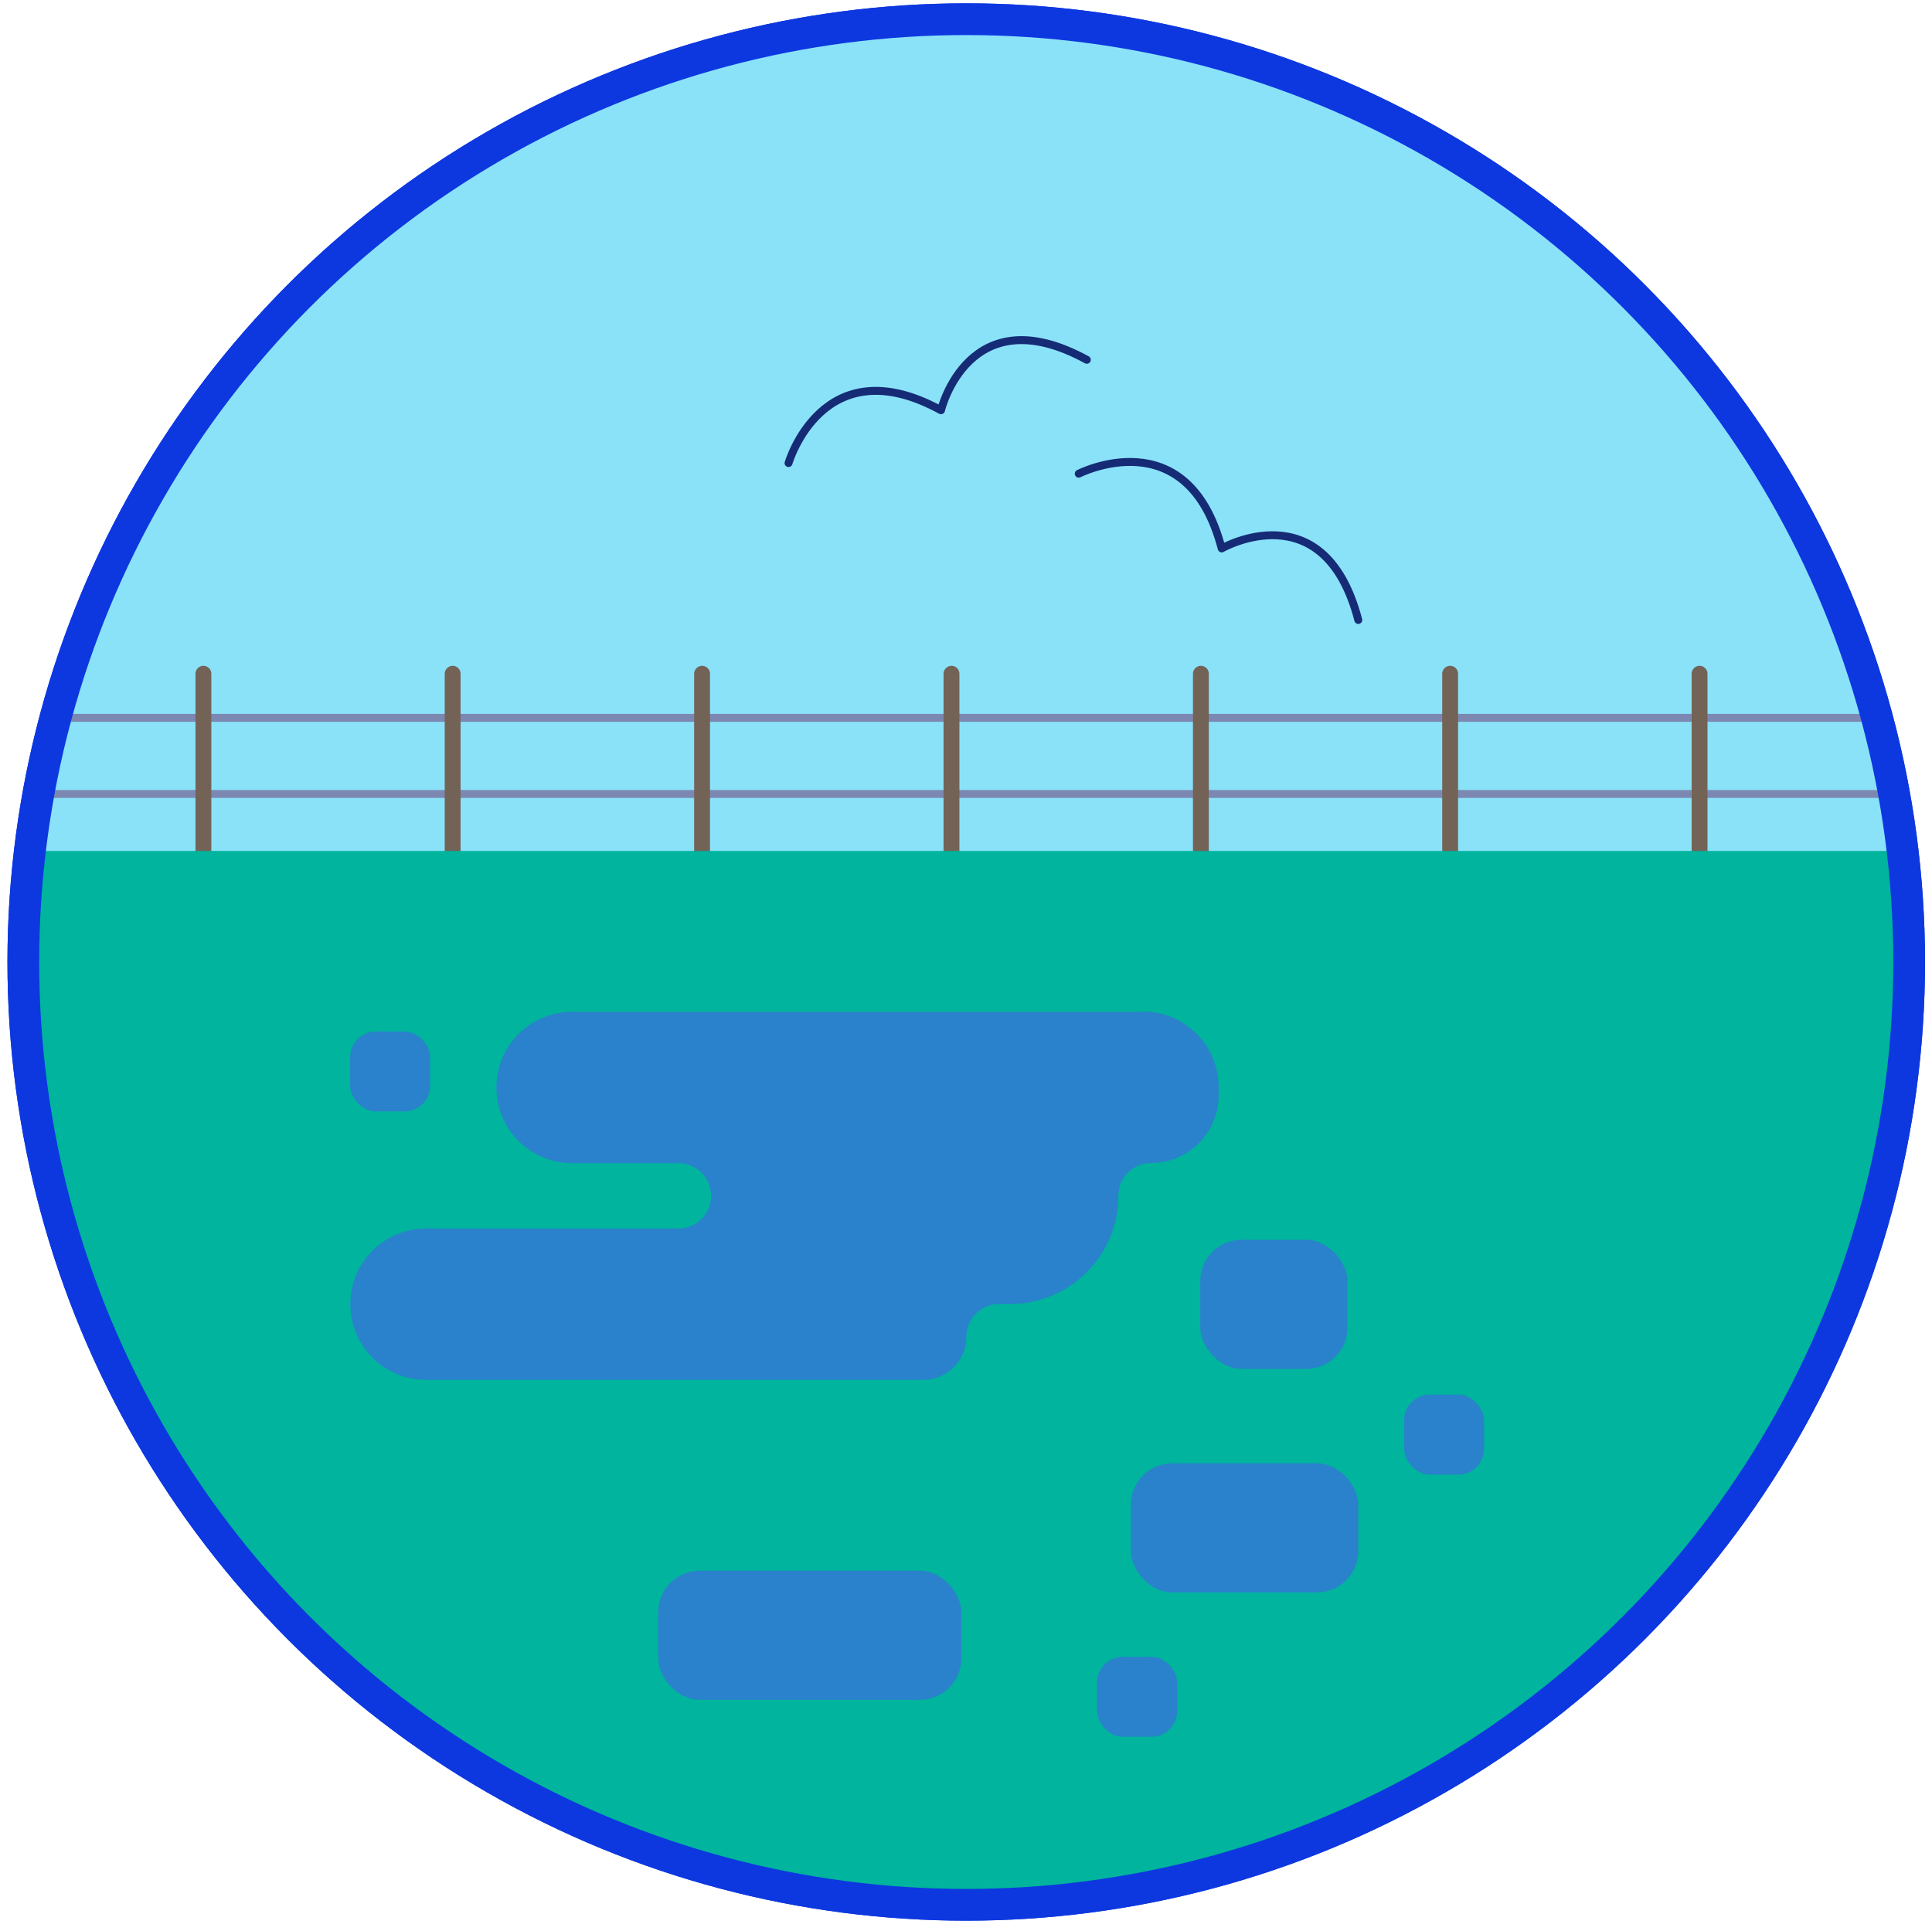 <?xml version="1.0" encoding="UTF-8"?>
<svg xmlns="http://www.w3.org/2000/svg" xmlns:xlink="http://www.w3.org/1999/xlink" id="Popups" viewBox="0 0 121.77 121.7" width="121.77" height="121.7" x="0" y="0">
  <defs>
    <style>
      .cls-1, .cls-2, .cls-3, .cls-4, .cls-5 {
        fill: none;
      }

      .cls-2 {
        stroke: #736357;
      }

      .cls-2, .cls-4, .cls-5 {
        stroke-linecap: round;
        stroke-linejoin: round;
      }

      .cls-6 {
        clip-path: url(#clippath);
      }

      .cls-7 {
        fill: #00b49d;
      }

      .cls-8 {
        fill: #8ae2f9;
      }

      .cls-3 {
        stroke: #0d38e0;
        stroke-miterlimit: 10;
        stroke-width: 2px;
      }

      .cls-4 {
        stroke: #7d88b2;
      }

      .cls-4, .cls-5 {
        stroke-width: .5px;
      }

      .cls-5 {
        stroke: #162b75;
      }

      .cls-9 {
        fill: #4264e7;
        opacity: .62;
      }
    </style>
    <clipPath id="clippath">
      <circle class="cls-1" cx="60.9" cy="60.64" r="59.43"/>
    </clipPath>
  </defs>
  <g>
    <circle class="cls-3" cx="60.9" cy="60.64" r="59.43"/>
    <g class="cls-6">
      <g>
        <rect class="cls-8" x="-13.41" y="-10.79" width="138.23" height="78.36"/>
        <line class="cls-4" x1="1.55" y1="50.05" x2="126.98" y2="50.05"/>
        <line class="cls-4" x1="1.55" y1="45.25" x2="126.98" y2="45.25"/>
        <g>
          <line class="cls-2" x1="12.82" y1="42.47" x2="12.82" y2="55.02"/>
          <line class="cls-2" x1="28.53" y1="42.47" x2="28.53" y2="55.02"/>
          <line class="cls-2" x1="44.25" y1="42.47" x2="44.25" y2="55.02"/>
          <line class="cls-2" x1="59.97" y1="42.47" x2="59.97" y2="55.02"/>
          <line class="cls-2" x1="75.69" y1="42.47" x2="75.69" y2="55.02"/>
          <line class="cls-2" x1="91.4" y1="42.47" x2="91.4" y2="55.02"/>
          <line class="cls-2" x1="107.12" y1="42.47" x2="107.12" y2="55.02"/>
        </g>
        <rect class="cls-7" x="-13.41" y="53.64" width="144.6" height="98.73"/>
      </g>
    </g>
    <circle class="cls-3" cx="60.9" cy="60.64" r="59.43"/>
  </g>
  <path class="cls-5" d="M68.5,22.68c-7.45-4.07-9.19,3.18-9.19,3.18-7.45-4.07-9.61,3.33-9.61,3.33"/>
  <path class="cls-5" d="M85.61,39.08c-2.15-8.21-8.61-4.51-8.61-4.51-2.15-8.21-9.01-4.71-9.01-4.71"/>
  <path class="cls-7" d="M47,62.52c-2.64,.08-5.26,.33-7.86,.73-2.55,.38-5.54,.68-7,3.12-.8,1.33-.8,3.08,.09,4.35,.81,1.17,2.09,1.81,3.47,2.05,.49,.08,.97,.15,1.45,.29-.26-.13-.28-.13-.05,0-.26-.22-.28-.23-.08-.04-.14-.14-.23-.3-.27-.5,.11,.43,.12,.21,.05-.66,.04-.15,.11-.28,.21-.4,.08-.13,.19-.23,.33-.3-.03,.12-.52,.28-.62,.33,.39-.18-.46,.18-.54,.21-.31,.11-.62,.21-.93,.31-1.25,.39-2.17,1.76-1.75,3.08,.4,1.25,1.74,2.17,3.08,1.75,1.15-.36,2.43-.75,3.43-1.45,1.41-.99,2.13-2.67,1.51-4.35-.54-1.45-1.74-2.43-3.22-2.84-.54-.15-1.11-.18-1.66-.31-.02,0-.52-.15-.52-.15,.31,.14,.35,.15,.1,.02-.23-.15-.2-.13,.08,.07,.2,.29,.22,.32,.08,.09,.12,.17,.18,.36,.19,.57l-.04,.31c.08-.26,.07-.23-.05,.09,.15-.23,.13-.21-.06,.06,.19-.18,.18-.17-.06,.02,.12-.08,.24-.15,.37-.21-.27,.11-.27,.12,0,.02,1.08-.24,2.16-.47,3.26-.65,.33-.05,.66-.1,.99-.15,.3-.04,.33-.05,.08-.01,.16-.02,.33-.04,.49-.06,.58-.07,1.16-.13,1.74-.18,1.24-.11,2.49-.18,3.73-.22s2.56-1.12,2.5-2.5-1.1-2.54-2.5-2.5h0Z"/>
  <path class="cls-9" d="M72.02,63.78H36.06c-2.64,0-4.77,2.14-4.77,4.77h0c0,2.64,2.14,4.77,4.77,4.77h6.7c1.14,0,2.06,.92,2.06,2.06h0c0,1.14-.92,2.06-2.06,2.06h-15.91c-2.64,0-4.77,2.14-4.77,4.77h0c0,2.64,2.14,4.77,4.77,4.77h31.34c1.5,0,2.72-1.22,2.72-2.72h0c0-1.14,.92-2.06,2.06-2.06h.69c3.77,0,6.83-3.06,6.83-6.83h0c0-1.14,.92-2.06,2.06-2.06h0c2.35,0,4.26-1.91,4.26-4.26v-.52c0-2.64-2.14-4.77-4.77-4.77Z"/>
  <rect class="cls-9" x="71.28" y="92.24" width="14.33" height="8.14" rx="2.61" ry="2.61"/>
  <rect class="cls-9" x="75.65" y="78.15" width="9.28" height="8.14" rx="2.61" ry="2.61"/>
  <rect class="cls-9" x="69.15" y="104.44" width="5.04" height="5.04" rx="1.62" ry="1.62"/>
  <rect class="cls-9" x="22.07" y="65.02" width="5.04" height="5.04" rx="1.62" ry="1.62"/>
  <rect class="cls-9" x="88.5" y="87.91" width="5.04" height="5.04" rx="1.62" ry="1.62"/>
  <rect class="cls-9" x="41.49" y="99.01" width="19.1" height="8.14" rx="2.61" ry="2.61"/>
</svg>
